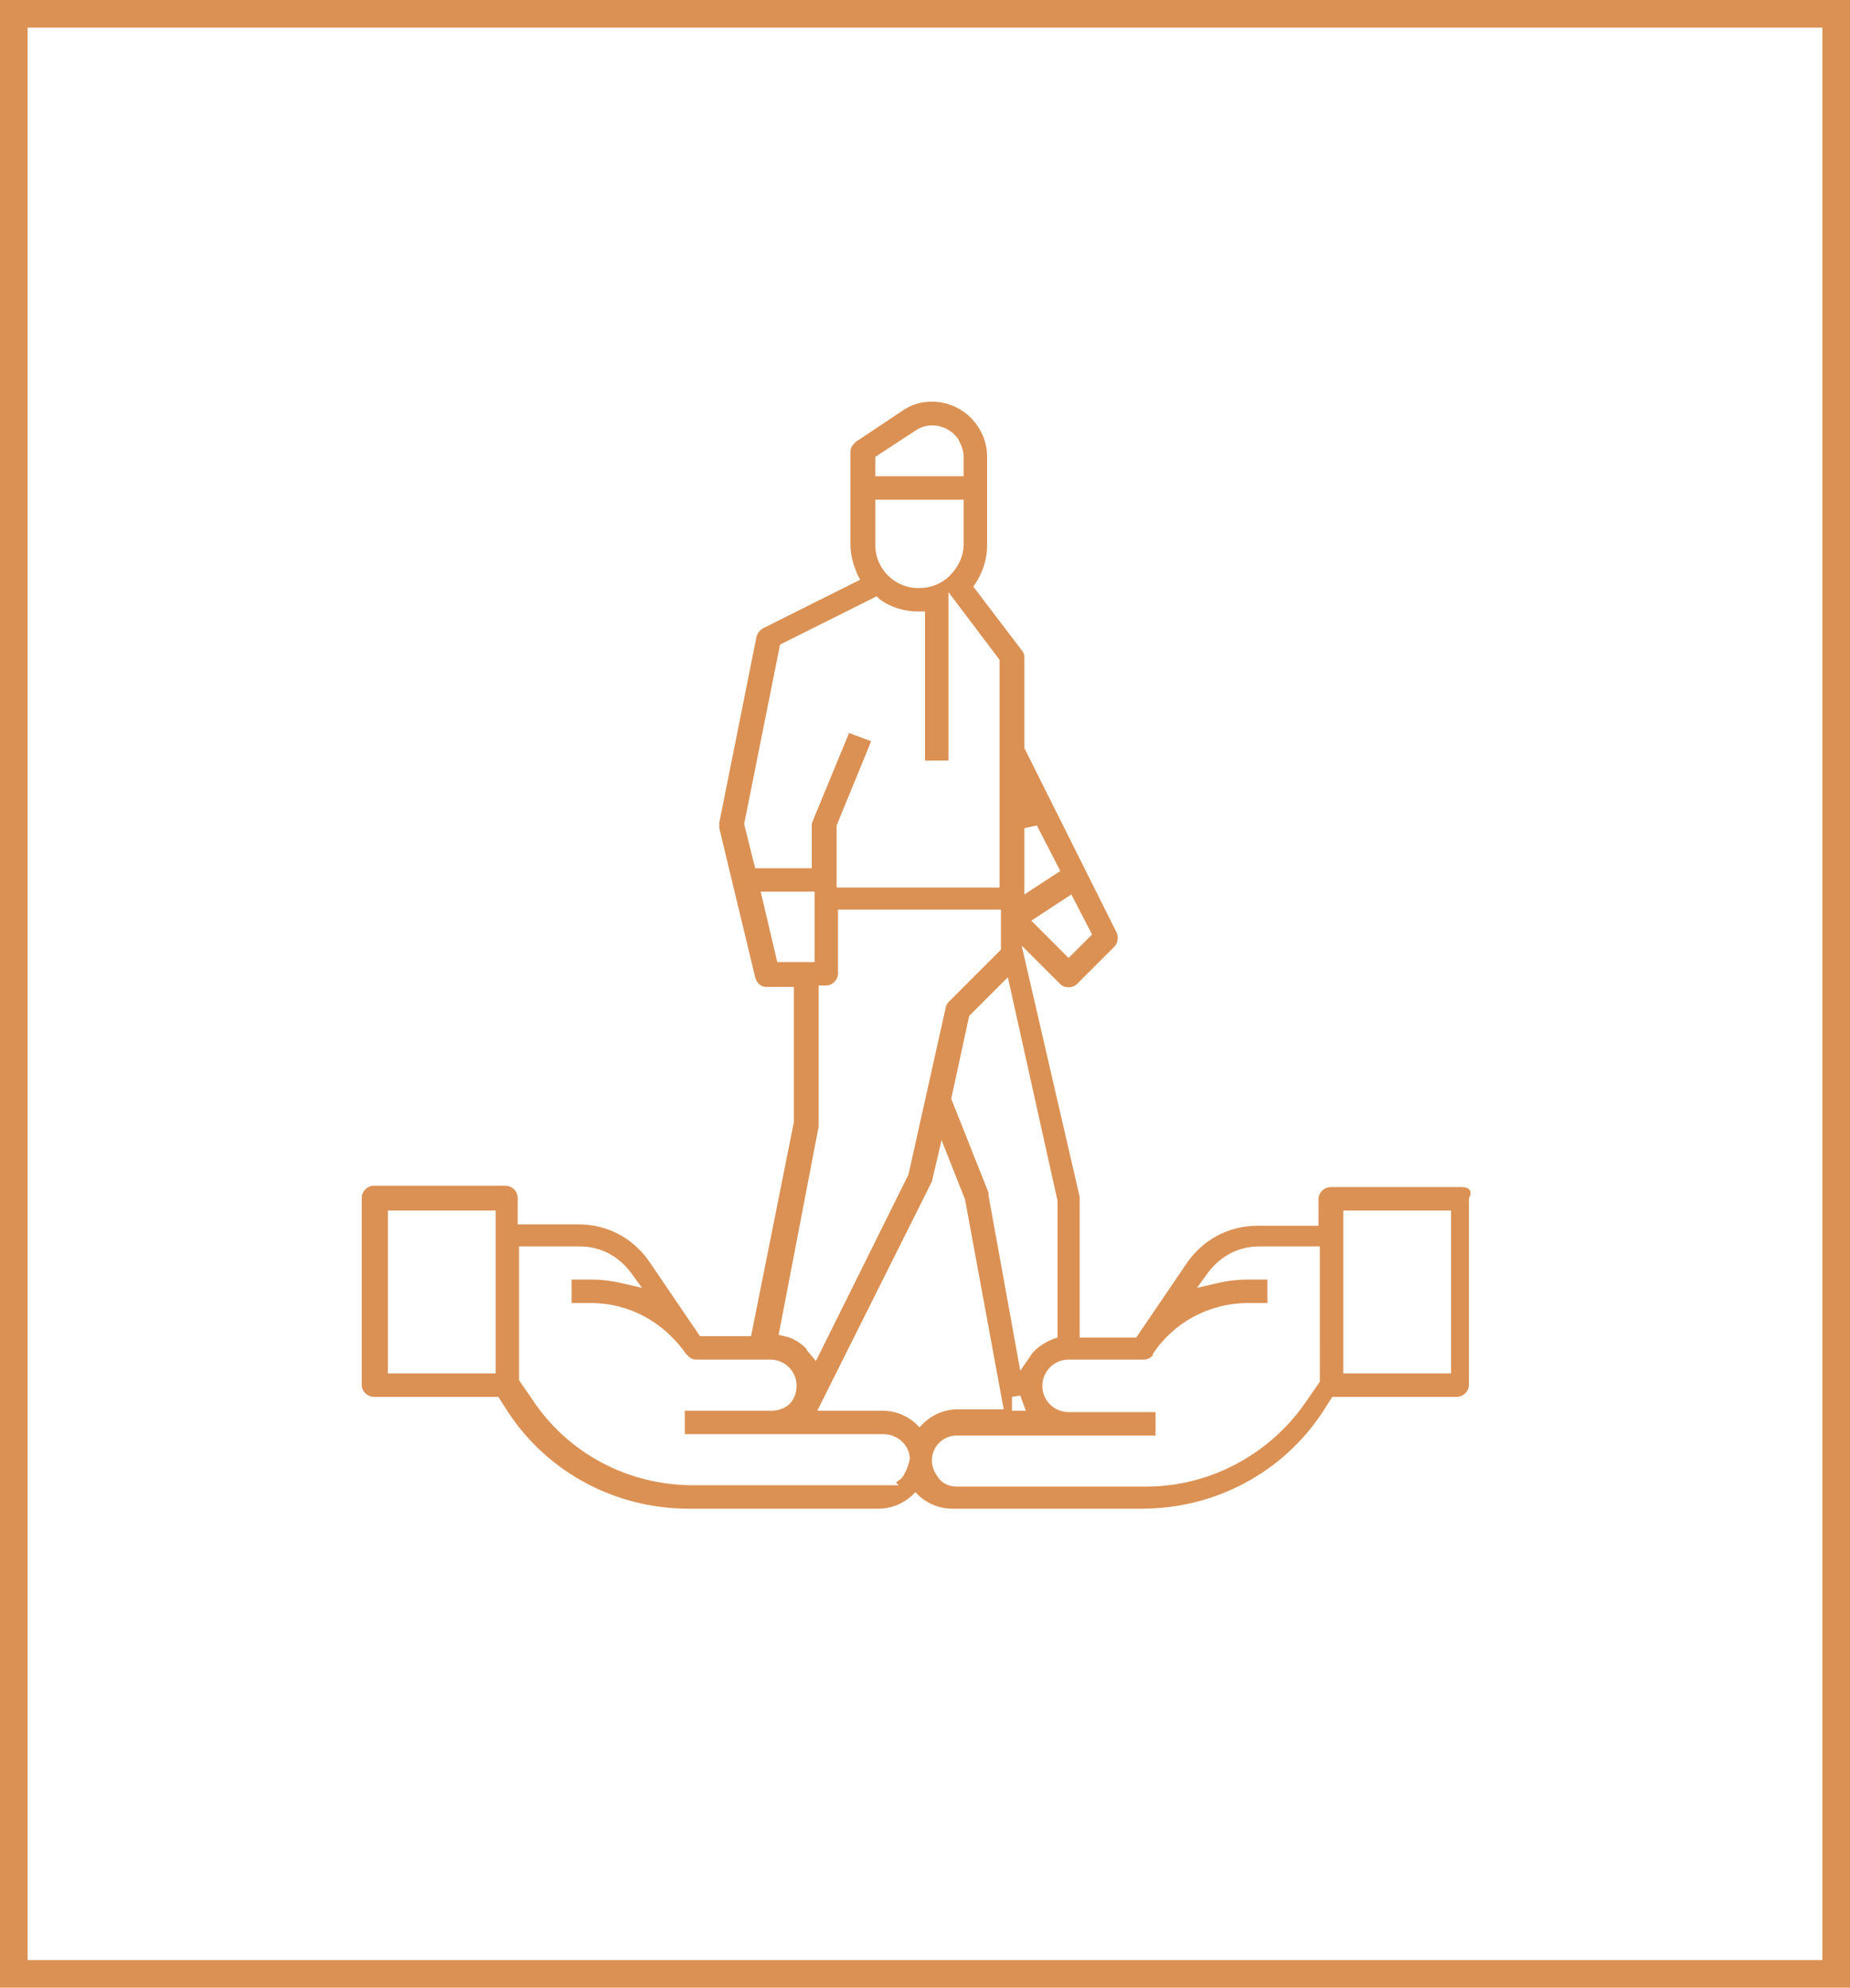 <?xml version="1.0" encoding="utf-8"?>
<!-- Generator: Adobe Illustrator 25.0.0, SVG Export Plug-In . SVG Version: 6.00 Build 0)  -->
<svg version="1.1" id="Layer_1" xmlns="http://www.w3.org/2000/svg" xmlns:xlink="http://www.w3.org/1999/xlink" x="0px" y="0px"
	 viewBox="0 0 134 144" style="enable-background:new 0 0 134 144;" xml:space="preserve">
<style type="text/css">
	.st0{fill:#DB9154;}
	.st1{fill:none;}
	.st2{fill:none;stroke:#DA9153;stroke-width:2;}
</style>
<g id="Group_135" transform="translate(-2136 -4143)">
	<path class="st0" d="M2241.9,4229h-9.5c-0.5,0-0.9,0.4-0.9,0.9v1.9h-4.4c0,0,0,0,0,0c-2.1,0-4,1-5.2,2.8l-3.6,5.3h-4.1v-10
		c0-0.1,0-0.1,0-0.2l-4.2-18.2l2.8,2.8c0.3,0.3,0.9,0.3,1.2,0l2.7-2.7c0.3-0.3,0.3-0.7,0.2-1l-6.7-13.4v-6.6c0-0.2-0.1-0.4-0.2-0.5
		l-3.5-4.6l0.2-0.3c0.5-0.8,0.8-1.7,0.8-2.7v-6.4c0-2.2-1.8-4-4-4c0,0,0,0,0,0c-0.8,0-1.5,0.2-2.2,0.7l-3.3,2.2
		c-0.2,0.2-0.4,0.4-0.4,0.7v6.8c0,0.7,0.2,1.4,0.5,2.1l0.2,0.4l-7,3.5c-0.2,0.1-0.4,0.3-0.5,0.6l-2.7,13.5c0,0.1,0,0.2,0,0.4
		l2.6,10.8c0.1,0.4,0.4,0.7,0.8,0.7h2v9.8l-3.1,15.5h-3.7l-3.6-5.3c-1.2-1.8-3.1-2.8-5.2-2.8c0,0,0,0,0,0h-4.4v-1.9
		c0-0.5-0.4-0.9-0.9-0.9h-9.5c-0.5,0-0.9,0.4-0.9,0.9v13.5c0,0.5,0.4,0.9,0.9,0.9h9l0.7,1.1c2.9,4.4,7.8,7,13.1,7c0,0,0,0,0,0h13.7
		c0,0,0,0,0,0c0.9,0,1.7-0.3,2.4-0.9l0.3-0.3l0.3,0.3c0.7,0.6,1.5,0.9,2.4,0.9c0,0,0,0,0,0h13.7c0,0,0,0,0,0c5.3,0,10.2-2.6,13.1-7
		l0.7-1.1h9c0.5,0,0.9-0.4,0.9-0.9v-13.5C2242.7,4229.3,2242.4,4229,2241.9,4229z M2215.1,4210.7l-1.7,1.7l-2.7-2.7l2.9-1.9
		L2215.1,4210.7z M2210.2,4203l0.9-0.2l1.7,3.3l-2.6,1.7V4203z M2171.9,4242.5h-7.8v-11.8h7.8L2171.9,4242.5z M2212.6,4230l0,9.9
		l-0.3,0.1c-0.5,0.2-1,0.5-1.3,0.8c-0.2,0.2-0.3,0.3-0.4,0.5l-0.7,1l-2.3-12.7c0-0.1,0-0.1,0-0.2l-2.7-6.8l1.3-6l2.8-2.8
		L2212.6,4230z M2209.3,4244.2l0.6-0.1l0.4,1.1h-1l0-0.4l-0.2,0.1l0.2-0.1L2209.3,4244.2z M2199.4,4176.1l2.9-1.9
		c1-0.7,2.4-0.4,3.1,0.6c0.2,0.4,0.4,0.8,0.4,1.3v1.4h-6.4V4176.1z M2199.4,4179.2h6.4v3.2c0,0.9-0.4,1.7-1,2.3
		c-0.6,0.6-1.4,0.9-2.2,0.9c0,0,0,0-0.1,0c-1.7,0-3.1-1.4-3.1-3.1V4179.2z M2190.7,4205.9l-0.8-3.2l2.6-13l7-3.5l0.2,0.2
		c0.8,0.6,1.8,0.9,2.8,0.9c0,0,0,0,0,0h0.5v10.8h1.7v-12.2l3.7,4.9v16.5h-11.8l0-4.5l2.5-6.1l-1.6-0.6l-2.6,6.3
		c0,0.1-0.1,0.2-0.1,0.3v3.2H2190.7z M2192.3,4212.7l-1.2-5.1h3.9v5.1H2192.3z M2195.3,4224.6c0-0.1,0-0.1,0-0.2v-10h0.5
		c0.5,0,0.9-0.4,0.9-0.9v-4.6h11.8v2.9l-3.8,3.8c-0.1,0.1-0.2,0.3-0.2,0.4l-2.7,12.1l-6.7,13.5l-0.5-0.6c-0.1-0.1-0.2-0.2-0.2-0.3
		c-0.4-0.4-1-0.8-1.6-0.9l-0.4-0.1L2195.3,4224.6z M2201.3,4250.1c-0.1,0.1-0.3,0.2-0.4,0.3l0.2,0.2l-14.9,0c0,0,0,0,0,0
		c-4.7,0-9.1-2.3-11.7-6.3l-0.9-1.3v-9.7h4.4c0,0,0,0,0,0c1.5,0,2.8,0.7,3.7,1.9l0.8,1.1l-1.3-0.3c-0.8-0.2-1.6-0.3-2.4-0.3h-1.4
		v1.7h1.4c0,0,0,0,0,0c2.8,0,5.3,1.4,6.9,3.7c0.2,0.2,0.4,0.4,0.7,0.4c0,0,0,0,0,0h5.4c1,0,1.9,0.8,1.9,1.9c0,0.5-0.2,1-0.5,1.3
		s-0.8,0.5-1.3,0.5h-6.3v1.7h14.4c1,0,1.9,0.8,1.9,1.8C2201.8,4249.2,2201.6,4249.7,2201.3,4250.1z M2202.6,4246.4l-0.3-0.3
		c-0.7-0.6-1.5-0.9-2.4-0.9h-4.7l8.2-16.4c0-0.1,0.1-0.1,0.1-0.2l0.7-3l1.7,4.3l2.8,15.2h-3.3c-0.9,0-1.7,0.3-2.4,0.9L2202.6,4246.4
		z M2231.6,4243.1l-0.9,1.3c-2.6,3.9-7,6.3-11.7,6.3c0,0,0,0,0,0h-13.7c-0.5,0-1-0.2-1.3-0.6s-0.5-0.8-0.5-1.3c0-1,0.8-1.8,1.8-1.8
		h14.4v-1.7h-6.3c-1,0-1.9-0.8-1.9-1.9c0-1,0.8-1.9,1.9-1.9h5.4c0,0,0,0,0,0c0.3,0,0.5-0.1,0.7-0.3l0-0.1c1.5-2.3,4.1-3.7,6.9-3.7
		c0,0,0,0,0,0h1.4v-1.7h-1.4c-0.8,0-1.6,0.1-2.4,0.3l-1.3,0.3l0.8-1.1c0.9-1.2,2.2-1.9,3.7-1.9h4.4V4243.1z M2233.3,4242.5v-11.8
		h7.8l0,11.8H2233.3z"/>
	<g id="Rectangle_109" transform="translate(2136 4143)">
		<rect y="0" class="st1" width="134" height="144"/>
		<rect x="1" y="1" class="st2" width="132" height="142"/>
	</g>
</g>
</svg>
